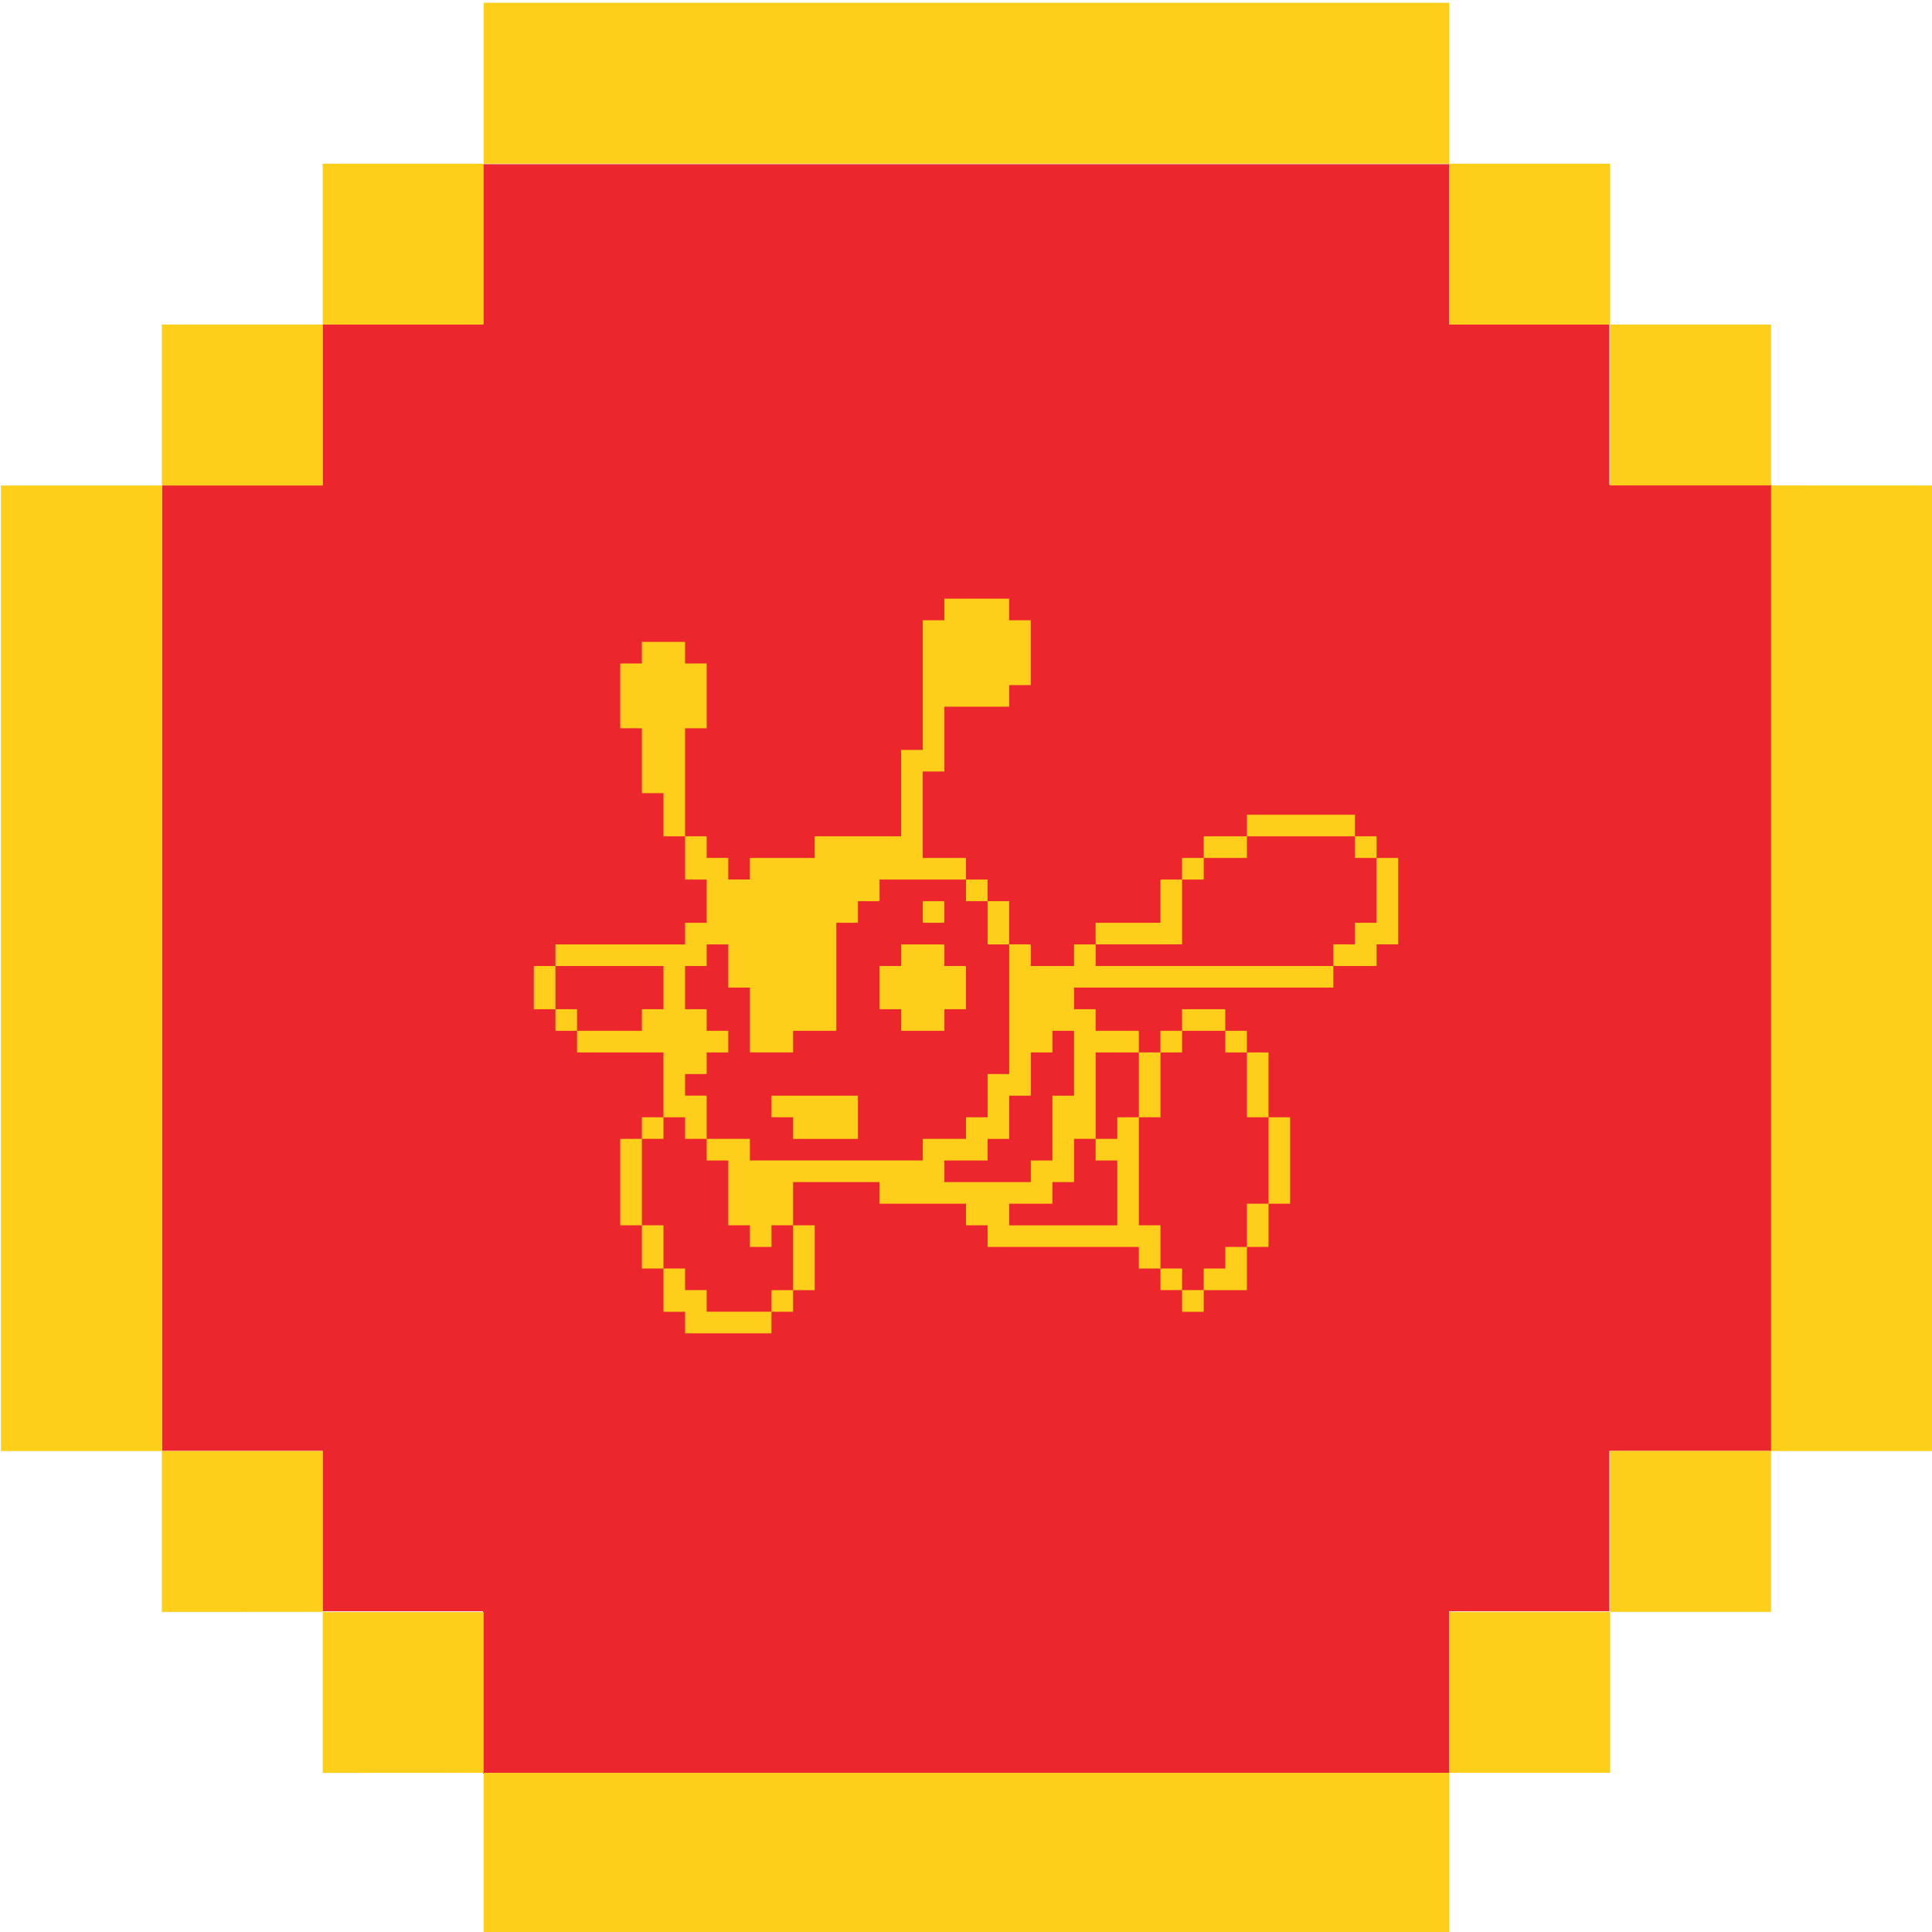 <svg viewBox="0 0 1024 1024" xmlns="http://www.w3.org/2000/svg"><path d="m939 257h-86v-85h-85v-85h-512v85h-85v85h-85v512h85v85h85v86h512v-86h85v-85h86z" fill="#eb272d"/><g fill="#fdcf1a"><path d="m256.36 1.46v85.29h511.76v-85.29zm511.76 85.29v85.25h85.29v-85.25zm85.29 85.25v85.29h85.29v-85.29zm85.29 85.29v511.8h85.3v-511.76zm0 511.76h-85.29v85.29h85.29v-85.25zm-85.29 85.29h-85.29v85.29h85.29v-85.24zm-85.29 85.29h-511.76v85.37h511.76v-85.32zm-511.76 0v-85.24h-85.29v85.29zm-85.29-85.29v-85.25h-85.3v85.29zm-85.3-85.25v-511.76h-85.29v511.76zm0-511.76h85.29v-85.33h-85.29v85.29zm85.3-85.33h85.29v-85.25h-85.29z"/><path d="m363.11 701v-5.73h-11.45v-22.93h-11.45v-22.9h-11.46v-45.82h11.45v-11.45h11.45v-34.36h-45.8v-11.45h-11.46v-11.45h-11.45v-22.91h11.45v-11.45h68.72v-11.46h11.45v-22.9h-11.45v-22.91h-11.45v-22.9h-11.45v-34.38h-11.46v-34.34h11.45v-11.45h22.91v11.45h11.45v34.34h-11.45v57.26h11.45v11.45h11.44v11.45h11.45v-11.42h34.36v-11.46h45.81v-45.81h11.45v-68.72h11.45v-11.45h34.36v11.45h11.45v34.36h-11.42v11.45h-34.36v34.36h-11.46v45.81h22.91v11.45h11.45v11.45h11.45v22.91h11.45v11.46h22.91v-11.45h11.45v-11.46h34.36v-22.9h11.45v-11.45h11.48v-11.46h22.91v-11.45h57.26v11.45h11.45v11.45h11.45v45.81h-11.46v11.46h-22.91v11.45h-137.44v11.45h11.45v11.45h22.91v11.45h11.45v-11.44h11.45v-11.45h22.91v11.45h11.45v11.45h11.45v34.36h11.45v45.83h-11.44v22.91h-11.45v22.91h-22.89v11.45h-11.47v-11.48h-11.45v-11.45h-11.46v-11.45h-80.17v-11.45h-11.45v-11.44h-45.81v-11.47h-45.81v22.91h11.45v34.36h-11.45v11.45h-11.46v11.45h-45.81zm45.81-11.45v-5.73h11.45v-34.38h-11.45v11.45h-11.45v-11.45h-11.47v-34.36h-11.44v-11.46h22.91v11.45h91.62v-11.45h22.91v-11.45h11.45v-22.91h11.45v-68.71h-11.45v-22.91h-11.45v-11.45h-45.81v11.45h-11.45v11.45h-11.46v57.26h-22.9v11.45h-22.91v-34.35h-11.47v-22.9h-11.44v11.45h-11.45v22.91h11.45v11.45h11.44v11.45h-11.44v11.45h-11.45v11.45h11.45v22.91h-11.45v-11.45h-11.45v11.45h-11.45v45.81h11.45v22.91h11.45v11.45h11.45v11.45h34.36v-5.73zm229.08-11.48v-5.73h11.45v-11.45h11.45v-22.89h11.45v-45.83h-11.46v-34.36h-11.45v-11.45h-22.91v11.45h-11.45v34.36h-11.46v-34.36h-22.9v45.81h-11.46v22.91h-11.45v11.47h-22.9v11.45h57.26v-34.37h-11.45v-11.46h11.45v-11.45h11.45v57.26h11.45v22.91h11.45v11.45h11.48v-5.73zm-91.64-57.27v-5.73h11.45v-34.35h11.45v-34.36h-11.45v11.45h-11.45v22.91h-11.45v22.91h-11.46v11.45h-22.9v11.45h45.81zm-206.15-80.17v-5.73h11.45v-22.9h-57.27v22.91h11.45v11.45h34.36v-5.73zm366.49-34.36v-5.73h11.45v-11.45h11.45v-34.35h-11.45v-11.46h-57.26v11.45h-22.89v11.45h-11.47v34.36h-45.81v11.46h126zm-286.32 91.63v-5.73h-11.46v-11.45h45.81v22.91h-34.35zm57.26-57.26v-5.73h-11.45v-22.91h11.45v-11.45h22.91v11.45h11.45v22.91h-11.45v11.45h-22.91zm11.45-57.26v-5.73h11.45v11.45h-11.45z"/></g></svg>